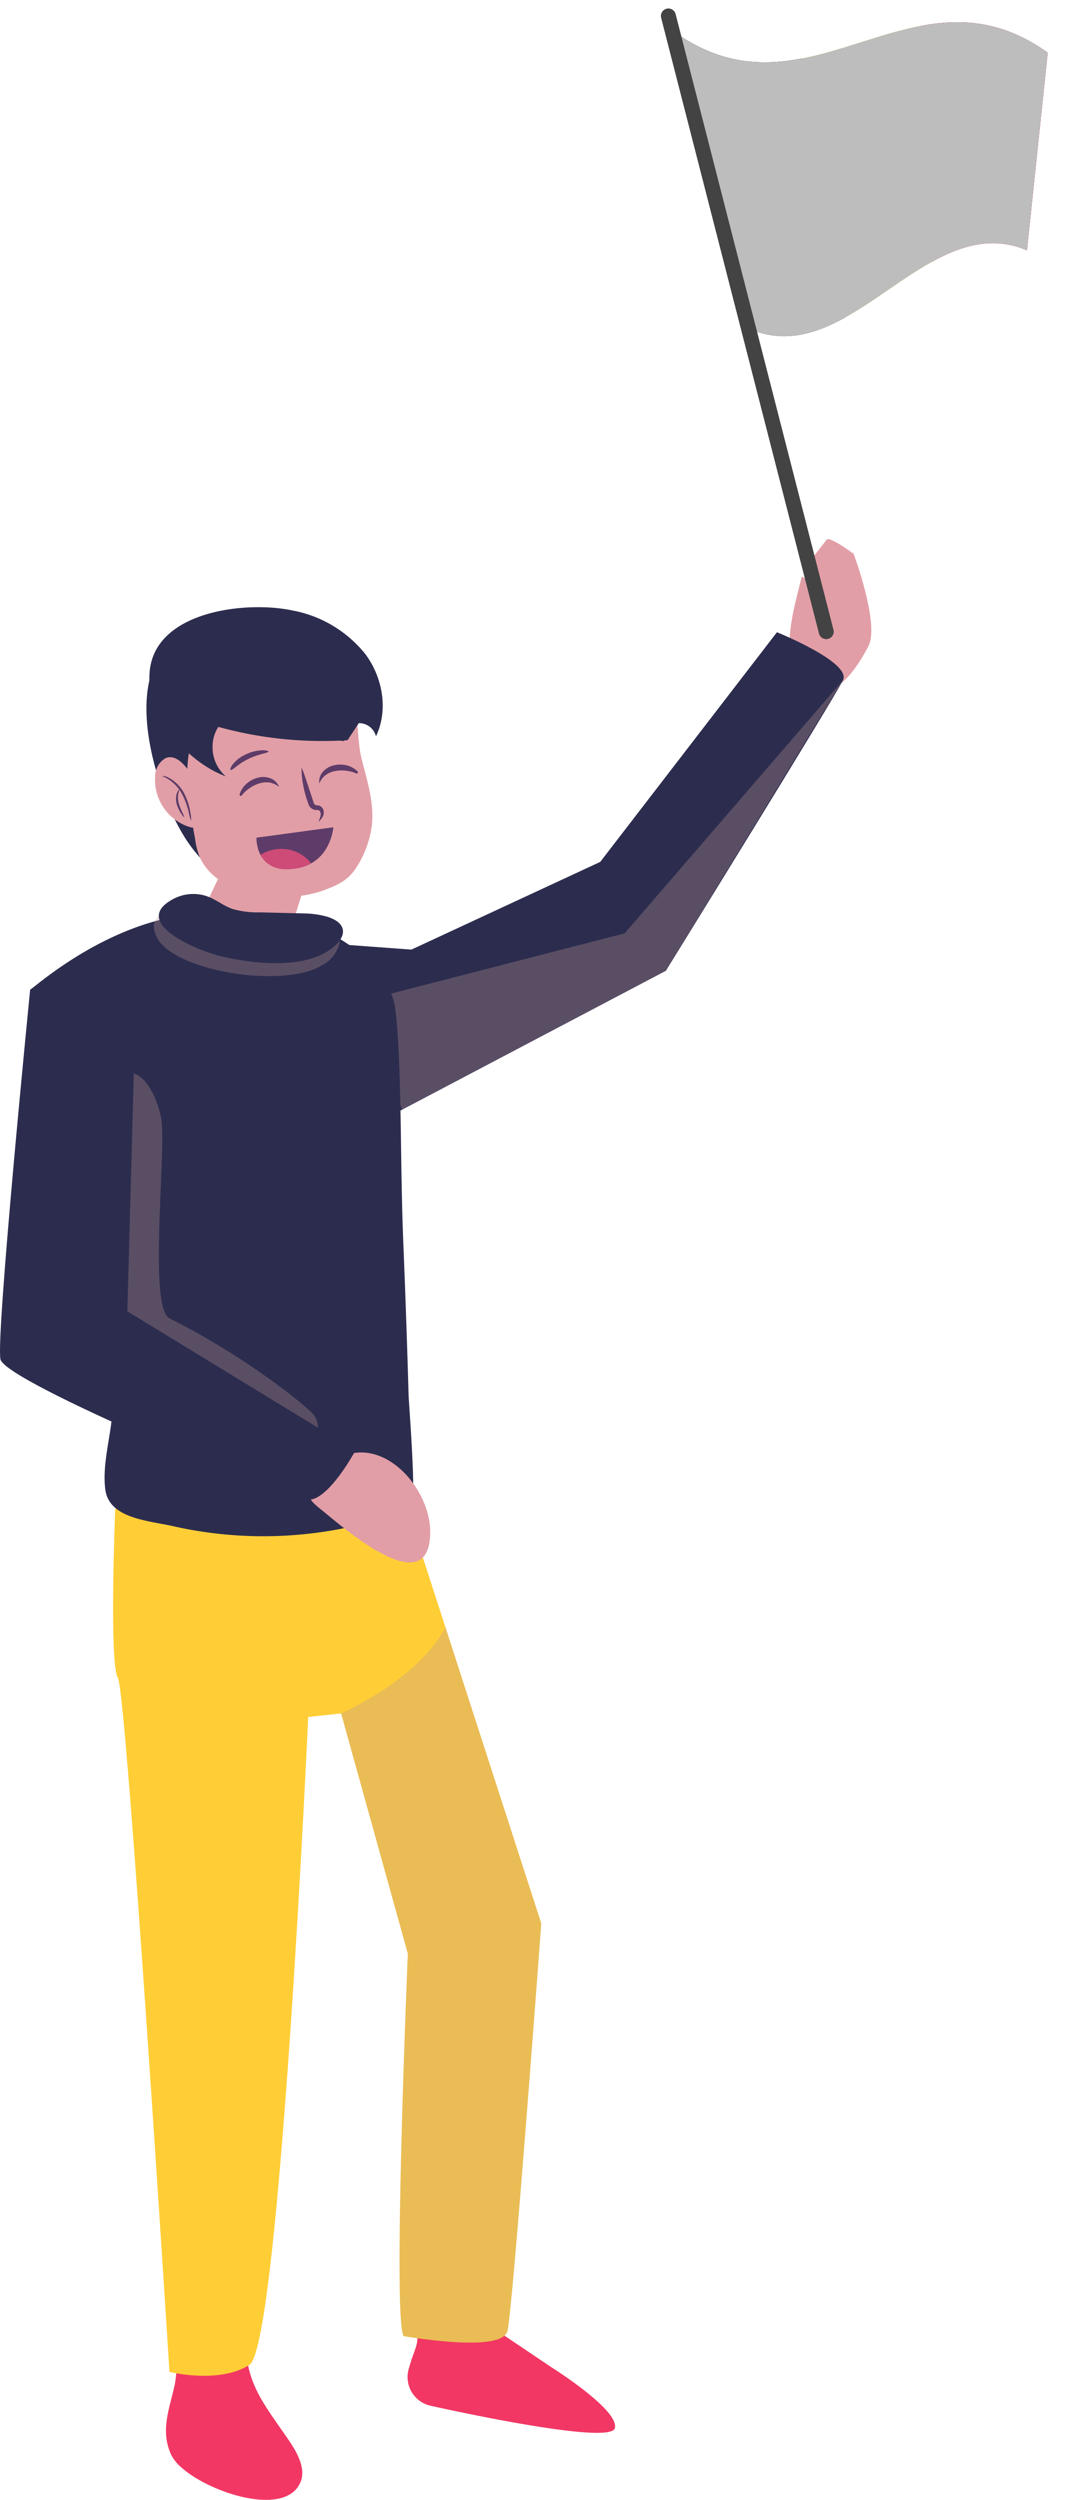 <?xml version="1.0" encoding="UTF-8"?> <svg xmlns="http://www.w3.org/2000/svg" xmlns:xlink="http://www.w3.org/1999/xlink" width="182.709" height="428.32" viewBox="0 0 182.709 428.32"><defs><linearGradient id="linear-gradient" x1="-6.84" y1="2.257" x2="-5.964" y2="2.257" gradientUnits="objectBoundingBox"><stop offset="0"></stop><stop offset="0.266" stop-color="#b0b0b0"></stop><stop offset="0.657" stop-color="#2f2714"></stop><stop offset="1" stop-color="#bdbdbd"></stop></linearGradient></defs><g id="Groupe_1841" data-name="Groupe 1841" transform="translate(-849.649 -2754.212)"><g id="Groupe_1839" data-name="Groupe 1839" transform="translate(849.649 2846.582)"><g id="Groupe_246" data-name="Groupe 246" transform="translate(5.169 0)"><g id="Groupe_244" data-name="Groupe 244" transform="translate(19.928 11.663)"><g id="Groupe_243" data-name="Groupe 243"><path id="Tracé_494" data-name="Tracé 494" d="M153.922,124.465c-8.836,7.052-2.98,25.712,1.858,33.564,3.453,5.606,9.555,10.615,16.452,10.5a13.6,13.6,0,0,0,9.106-3.867c3.015-2.849,2.539-6.92,2.454-10.848l-.317-14.55a14.573,14.573,0,0,0-.811-5.46c-1.225-2.729-3.787-3.048-5.991-3.093l-21.906-.449" transform="translate(-149.351 -118.806)" fill="#2c2d4e"></path><path id="Tracé_495" data-name="Tracé 495" d="M165.329,162.275l-7.983,16.71,3.75,2.947a8.6,8.6,0,0,0,13.525-4.194l4.6-14.675Z" transform="translate(-150.033 -122.029)" fill="#e29ea6"></path><path id="Tracé_496" data-name="Tracé 496" d="M174.54,177.19l5.827-13.935-14.489-.979L161.856,173.4A24.192,24.192,0,0,0,174.54,177.19Z" transform="translate(-150.417 -122.029)" fill="#e29ea6" opacity="0.32" style="mix-blend-mode: multiply;isolation: isolate"></path><path id="Tracé_497" data-name="Tracé 497" d="M188.671,156.373a17.228,17.228,0,0,1-2.715,7.552c-1.411,2.215-3.208,2.97-5.408,3.813-6.248,2.392-17.965,1.576-21.336-5.469a12.069,12.069,0,0,1-.859-3.191c-1.465-8.476-3.534-18.177,4.657-23.762a32.6,32.6,0,0,1,7.316-3.44c4.28-1.574,10.652-3.567,14.146,1.277,2.027,2.808,1.511,8.451,2.366,11.925C187.74,148.739,189.006,152.463,188.671,156.373Z" transform="translate(-150.002 -119.286)" fill="#e29ea6"></path><g id="Groupe_238" data-name="Groupe 238" transform="translate(14.386 21.649)"><g id="Groupe_234" data-name="Groupe 234" transform="translate(0 2.867)"><path id="Tracé_498" data-name="Tracé 498" d="M165.146,148.465c-.137-.038-.081-.4.306-.933a5.977,5.977,0,0,1,2.163-1.7,7.384,7.384,0,0,1,2.849-.751c.751-.027,1.169.107,1.144.224-.055.26-1.725.4-3.456,1.27C166.4,147.411,165.45,148.549,165.146,148.465Z" transform="translate(-165.078 -145.079)" fill="#5e3c69"></path></g><g id="Groupe_235" data-name="Groupe 235" transform="translate(14.238)"><path id="Tracé_499" data-name="Tracé 499" d="M180.644,142.7c-.024-.116.28-.327.834-.5a5.974,5.974,0,0,1,2.18-.238,3.994,3.994,0,0,1,1.9.57c.411.287.454.606.313.681s-.4-.014-.823-.092a15.931,15.931,0,0,0-1.732-.232C181.94,142.773,180.7,142.945,180.644,142.7Z" transform="translate(-180.643 -141.945)" fill="#5e3c69"></path></g><path id="Tracé_500" data-name="Tracé 500" d="M178.428,148.3c.354.856.641,1.712.928,2.566l.841,2.556.207.638.1.315a.589.589,0,0,0,.081.161.614.614,0,0,0,.325.225.9.9,0,0,0,.231.038,1.083,1.083,0,0,1,.509.135,1.178,1.178,0,0,1,.54.753,1.544,1.544,0,0,1-.039.816,2.682,2.682,0,0,1-.88,1.129,3.64,3.64,0,0,0,.426-1.229.8.8,0,0,0-.381-.81.338.338,0,0,0-.149,0,1.623,1.623,0,0,1-.443-.024,1.484,1.484,0,0,1-.823-.456,1.318,1.318,0,0,1-.258-.423l-.123-.327-.221-.65a19.039,19.039,0,0,1-.655-2.667A13.542,13.542,0,0,1,178.428,148.3Z" transform="translate(-166.216 -142.486)" fill="#5e3c69"></path><path id="Tracé_501" data-name="Tracé 501" d="M183.151,159.5l-13.182,1.787s-.243,5.359,5.195,5.379C182.643,166.7,183.151,159.5,183.151,159.5Z" transform="translate(-165.495 -143.442)" fill="#5e3c69"></path><path id="Tracé_502" data-name="Tracé 502" d="M176.189,163.824a6.751,6.751,0,0,0-5.434.723c-.014.008-.027.014-.04.022a4.689,4.689,0,0,0,4.512,2.445,8.344,8.344,0,0,0,4.164-.973A6.311,6.311,0,0,0,176.189,163.824Z" transform="translate(-165.559 -143.787)" fill="#cd4b76"></path><g id="Groupe_236" data-name="Groupe 236" transform="translate(1.567 7.446)"><path id="Tracé_503" data-name="Tracé 503" d="M173.57,151.793a3.535,3.535,0,0,0-1.682-.767,4.059,4.059,0,0,0-1.717.167,6.093,6.093,0,0,0-1.6.77,5.7,5.7,0,0,0-1.352,1.235l-.05.066a.171.171,0,0,1-.222.042c-.273-.164-.159-.467.154-.411l-.273.108A3.973,3.973,0,0,1,168,151.232a4.635,4.635,0,0,1,1.9-1.016,3.518,3.518,0,0,1,2.191.092A2.56,2.56,0,0,1,173.57,151.793Z" transform="translate(-166.791 -150.085)" fill="#5e3c69"></path></g><g id="Groupe_237" data-name="Groupe 237" transform="translate(15.218 5.313)"><path id="Tracé_504" data-name="Tracé 504" d="M181.74,151a3.523,3.523,0,0,1,1.123-1.468,4.055,4.055,0,0,1,1.594-.659,6.062,6.062,0,0,1,1.776-.074,5.676,5.676,0,0,1,1.774.455l.076.035a.17.17,0,0,0,.216-.068c.164-.273-.079-.487-.328-.29l.291-.033a3.961,3.961,0,0,0-1.868-1.012,4.637,4.637,0,0,0-2.155,0,3.523,3.523,0,0,0-1.891,1.111A2.559,2.559,0,0,0,181.74,151Z" transform="translate(-181.715 -147.753)" fill="#5e3c69"></path></g></g><g id="Groupe_242" data-name="Groupe 242" transform="translate(1.457 25.702)"><path id="Tracé_505" data-name="Tracé 505" d="M152.753,146.55a3.632,3.632,0,0,0-1.778,3.112,8.5,8.5,0,0,0,5.667,8.6c1.059.343,2.392.4,3.113-.453.736-.867.443-2.183.032-3.244C158.994,152.514,155.874,145.158,152.753,146.55Z" transform="translate(-150.944 -146.376)" fill="#e29ea6"></path><g id="Groupe_241" data-name="Groupe 241" transform="translate(1.206 3.189)"><g id="Groupe_239" data-name="Groupe 239"><path id="Tracé_506" data-name="Tracé 506" d="M152.263,149.873a2.644,2.644,0,0,1,1.377.444,6.352,6.352,0,0,1,2.411,2.522,10.605,10.605,0,0,1,1.081,3.309,4.536,4.536,0,0,1,.114,1.432,6.7,6.7,0,0,1-.376-1.378,13.305,13.305,0,0,0-1.151-3.181,6.953,6.953,0,0,0-2.218-2.474C152.781,150.071,152.245,149.935,152.263,149.873Z" transform="translate(-152.262 -149.862)" fill="#5e3c69"></path></g><g id="Groupe_240" data-name="Groupe 240" transform="translate(2.404 2.351)"><path id="Tracé_507" data-name="Tracé 507" d="M156.278,157.149c-.044.026-.231-.189-.488-.574a5.77,5.77,0,0,1-.776-1.651,3.211,3.211,0,0,1,.025-1.85c.162-.458.389-.668.424-.64s-.085.282-.166.71a3.827,3.827,0,0,0,.083,1.683,9.968,9.968,0,0,0,.643,1.617C156.216,156.856,156.324,157.123,156.278,157.149Z" transform="translate(-154.891 -152.432)" fill="#5e3c69"></path></g></g></g><path id="Tracé_508" data-name="Tracé 508" d="M160.734,142.3a6.253,6.253,0,0,1,.992-3.511,66.97,66.97,0,0,0,22.144,2.281q.963-1.464,1.927-2.926a3,3,0,0,1,2.943,2.264c2.145-4.475,1.167-10.069-1.79-14.054a20.88,20.88,0,0,0-12.485-7.507c-7.712-1.657-22.522-.043-24.363,9.41-1.507,7.739,5.913,16.427,12.909,19.011A6.543,6.543,0,0,1,160.734,142.3Z" transform="translate(-149.398 -118.278)" fill="#2c2d4e"></path></g></g><path id="Tracé_509" data-name="Tracé 509" d="M155.736,464.591c5.068,4.44,17.683,8.373,20.287,2.555,1.05-2.345-.459-5.073-1.9-7.2-4.277-6.32-8.451-10.8-7.01-19.071L154.886,442.6c.638-.091-.189,6.854-.348,7.619-.855,4.109-2.57,7.9-.648,12.1A7.2,7.2,0,0,0,155.736,464.591Z" transform="translate(-129.735 -134.12)" fill="#f23764"></path><g id="Groupe_245" data-name="Groupe 245" transform="translate(64.707 306.483)"><path id="Tracé_510" data-name="Tracé 510" d="M199.779,440.6c5.581,1.2,7.446.877,13.124-.023l10.13,6.81s11.6,7.281,10.774,10.379-31.54-3.84-31.54-3.84a5.03,5.03,0,0,1-3.7-6.587C199.443,444.043,200.4,443.407,199.779,440.6Z" transform="translate(-198.303 -440.578)" fill="#f23764"></path></g><path id="Tracé_511" data-name="Tracé 511" d="M143.466,286.927s-1.067,26.527.457,28.967,8.843,118.916,8.843,118.916,8.537,2.134,13.721-1.219S176.549,322.6,176.549,322.6l5.64-.609,11.434,41.163s-2.744,65.251-.609,65.556,16.77,2.744,17.685-.915,5.793-69.825,5.793-69.825l-23.783-73.484Z" transform="translate(-128.89 -120.786)" fill="#ffce36"></path><path id="Tracé_512" data-name="Tracé 512" d="M203.705,309.323c-4.608,8.993-17.872,14.787-17.872,14.787l11.434,41.163s-2.744,65.251-.609,65.556,16.77,2.744,17.685-.915,5.793-69.825,5.793-69.825Z" transform="translate(-132.533 -122.904)" fill="#bd9398" opacity="0.32" style="mix-blend-mode: multiply;isolation: isolate"></path><path id="Tracé_513" data-name="Tracé 513" d="M273.79,108.6s2.125-2.682,2.421-3.1c.464-.665,4.625,2.425,4.625,2.425s4.523,12.118,2.515,15.868c-1.729,3.229-5.455,9.568-10.009,7.091-6.141-3.341-2.588-13.976-1.4-19.059,2.026.98,2.124,2.97,2.905,4.747C275.841,115.263,273.79,108.6,273.79,108.6Z" transform="translate(-139.695 -105.407)" fill="#e29ea6"></path><path id="Tracé_514" data-name="Tracé 514" d="M182.162,176.214l15.4,1.134,32.366-15.028,30.289-39.35s12.806,5.156,11.318,8.223-30.35,49.779-30.35,49.779l-46.381,24.414Z" transform="translate(-132.22 -107.015)" fill="#2c2d4e"></path><path id="Tracé_515" data-name="Tracé 515" d="M196.661,205.517l-5.994-18.8,44.172-11.385,37.426-43.373-30.349,49.779Z" transform="translate(-132.945 -107.782)" fill="#bd9398" opacity="0.32" style="mix-blend-mode: multiply;isolation: isolate"></path><path id="Tracé_516" data-name="Tracé 516" d="M127.565,188.678c4.372,11.668,11.049,15.444,10.369,27.887-.793,14.537,4.543,29.62,3.749,44.157-.241,4.413-1.807,9.212-1.238,13.622.642,4.975,7.332,5.315,11.624,6.283a70.212,70.212,0,0,0,40.739-2.987c1.1-.429-.33-17.769-.379-19.479q-.369-12.9-.894-25.8c-.6-14.369-.219-30.624-1.372-40.249-.864-7.214-9.7-12.5-10.977-12.806-6.957-1.671-12.053-3.315-19.21-3.659C142.665,174.819,127.672,188.964,127.565,188.678Z" transform="translate(-127.565 -111.504)" fill="#2c2d4e"></path><path id="Tracé_517" data-name="Tracé 517" d="M175.623,176.756c4,.671,7.243,1.807,6.925,3.985a5.832,5.832,0,0,1-3.01,3.732c-6.7,4.066-25.682.977-28.37-4.969-2.674-5.922,7.934-4.68,12.527-4.02C166.238,175.85,171.356,176.039,175.623,176.756Z" transform="translate(-129.541 -111.443)" fill="#bd9398" opacity="0.32" style="mix-blend-mode: multiply;isolation: isolate"></path><path id="Tracé_518" data-name="Tracé 518" d="M176.452,175.326a15.877,15.877,0,0,1,3.943.524c4.24,1.26,3.29,4.1.084,6.042-4.917,2.983-13.019,2.018-18.294.738-4.125-1-15.746-5.9-7.793-9.9a7.309,7.309,0,0,1,5.251-.437c1.714.529,3,1.692,4.683,2.275a15.437,15.437,0,0,0,4.617.577l6.455.156C175.749,175.305,176.1,175.313,176.452,175.326Z" transform="translate(-129.621 -111.195)" fill="#2c2d4e"></path><path id="Tracé_519" data-name="Tracé 519" d="M150.94,213.247c.988,4.867-2.265,32.483,1.429,34.32,11.613,5.775,21.621,13.49,24.338,16.114a3.624,3.624,0,0,1-3.228,6.156c-8.382-1.611-17.708-6.571-22.79-11.269-7.219-6.673-11.222-16.388-12.044-26.185-.606-7.225.117-15.454,2.7-22.281C144.593,201.546,149.528,206.288,150.94,213.247Z" transform="translate(-128.493 -114.052)" fill="#bd9398" opacity="0.32" style="mix-blend-mode: multiply;isolation: isolate"></path></g><g id="Groupe_298" data-name="Groupe 298" transform="translate(0 77.174)"><path id="Tracé_625" data-name="Tracé 625" d="M200.584,290.17v-.1c-.087-7.167-7.548-16-15.132-12.782a9.751,9.751,0,0,0-4.852,4.042c-1.679,2.859-.62,3.509,1.827,5.5C186.271,289.968,200.6,302.4,200.584,290.17Z" transform="translate(-126.848 -197.288)" fill="#e29ea6"></path><path id="Tracé_626" data-name="Tracé 626" d="M144.861,203.853l-1.115,41.174,39.086,23.863s-4.526,8.435-8.023,8.435-51.994-20.167-52.816-24.076,5.09-63.354,5.09-63.354Z" transform="translate(-121.914 -189.895)" fill="#2c2d4e"></path></g></g><g id="Groupe_1840" data-name="Groupe 1840" transform="matrix(0.998, -0.07, 0.07, 0.998, 962.839, 2755.757)"><g id="Groupe_1835" data-name="Groupe 1835" transform="translate(2.102 4.061)"><g id="Groupe_1833" data-name="Groupe 1833" transform="translate(0 0)"><g id="Groupe_1830" data-name="Groupe 1830"><path id="Tracé_841" data-name="Tracé 841" d="M25.755,50.863c-5.373,2.5-10.8,3.687-16.386.824Q4.685,25.845,0,0C7.355,6.1,14.5,6.941,21.573,6.073Q23.662,28.469,25.755,50.863Z" fill="#1d2222"></path></g><g id="Groupe_1831" data-name="Groupe 1831" transform="translate(21.573 1.964)"><path id="Tracé_842" data-name="Tracé 842" d="M19.693,40.425C14.507,42.842,9.368,46.484,4.182,48.9Q2.09,26.505,0,4.109C6.831,3.271,13.6.838,20.426,0Q20.059,20.211,19.693,40.425Z" transform="translate(0 0)" fill="#ffd41d"></path></g><g id="Groupe_1832" data-name="Groupe 1832" transform="translate(41.266 1.676)"><path id="Tracé_843" data-name="Tracé 843" d="M16.387,39.889C10.8,37.028,5.371,38.212,0,40.713Q.365,20.5.733.288C7.806-.581,14.949.262,22.307,6.36Z" transform="translate(0 0)" fill="#b4031a"></path></g></g><g id="Groupe_1834" data-name="Groupe 1834" transform="translate(0 0)" style="mix-blend-mode: soft-light;isolation: isolate"><path id="Tracé_844" data-name="Tracé 844" d="M42.094,1.952c-6.831.823-13.6,3.257-20.426,4.11C14.563,6.949,7.39,6.127,0,0Q4.684,25.844,9.368,51.687c5.614,2.876,11.063,1.667,16.458-.858,5.186-2.426,10.325-6.07,15.512-8.474,5.349-2.479,10.749-3.639,16.314-.791Q60.613,24.8,63.572,8.036C56.248,1.965,49.136,1.1,42.094,1.952Z" fill="url(#linear-gradient)"></path></g></g><g id="Groupe_1837" data-name="Groupe 1837" transform="translate(0 0)"><g id="Groupe_1836" data-name="Groupe 1836" transform="translate(0 0)"><path id="Tracé_845" data-name="Tracé 845" d="M20.876,109.64a1.281,1.281,0,0,1-1.258-1.05L.021,1.513a1.281,1.281,0,1,1,2.52-.462l19.6,107.078a1.281,1.281,0,0,1-1.03,1.49A1.256,1.256,0,0,1,20.876,109.64Z" fill="#434344"></path></g></g></g></g></svg> 